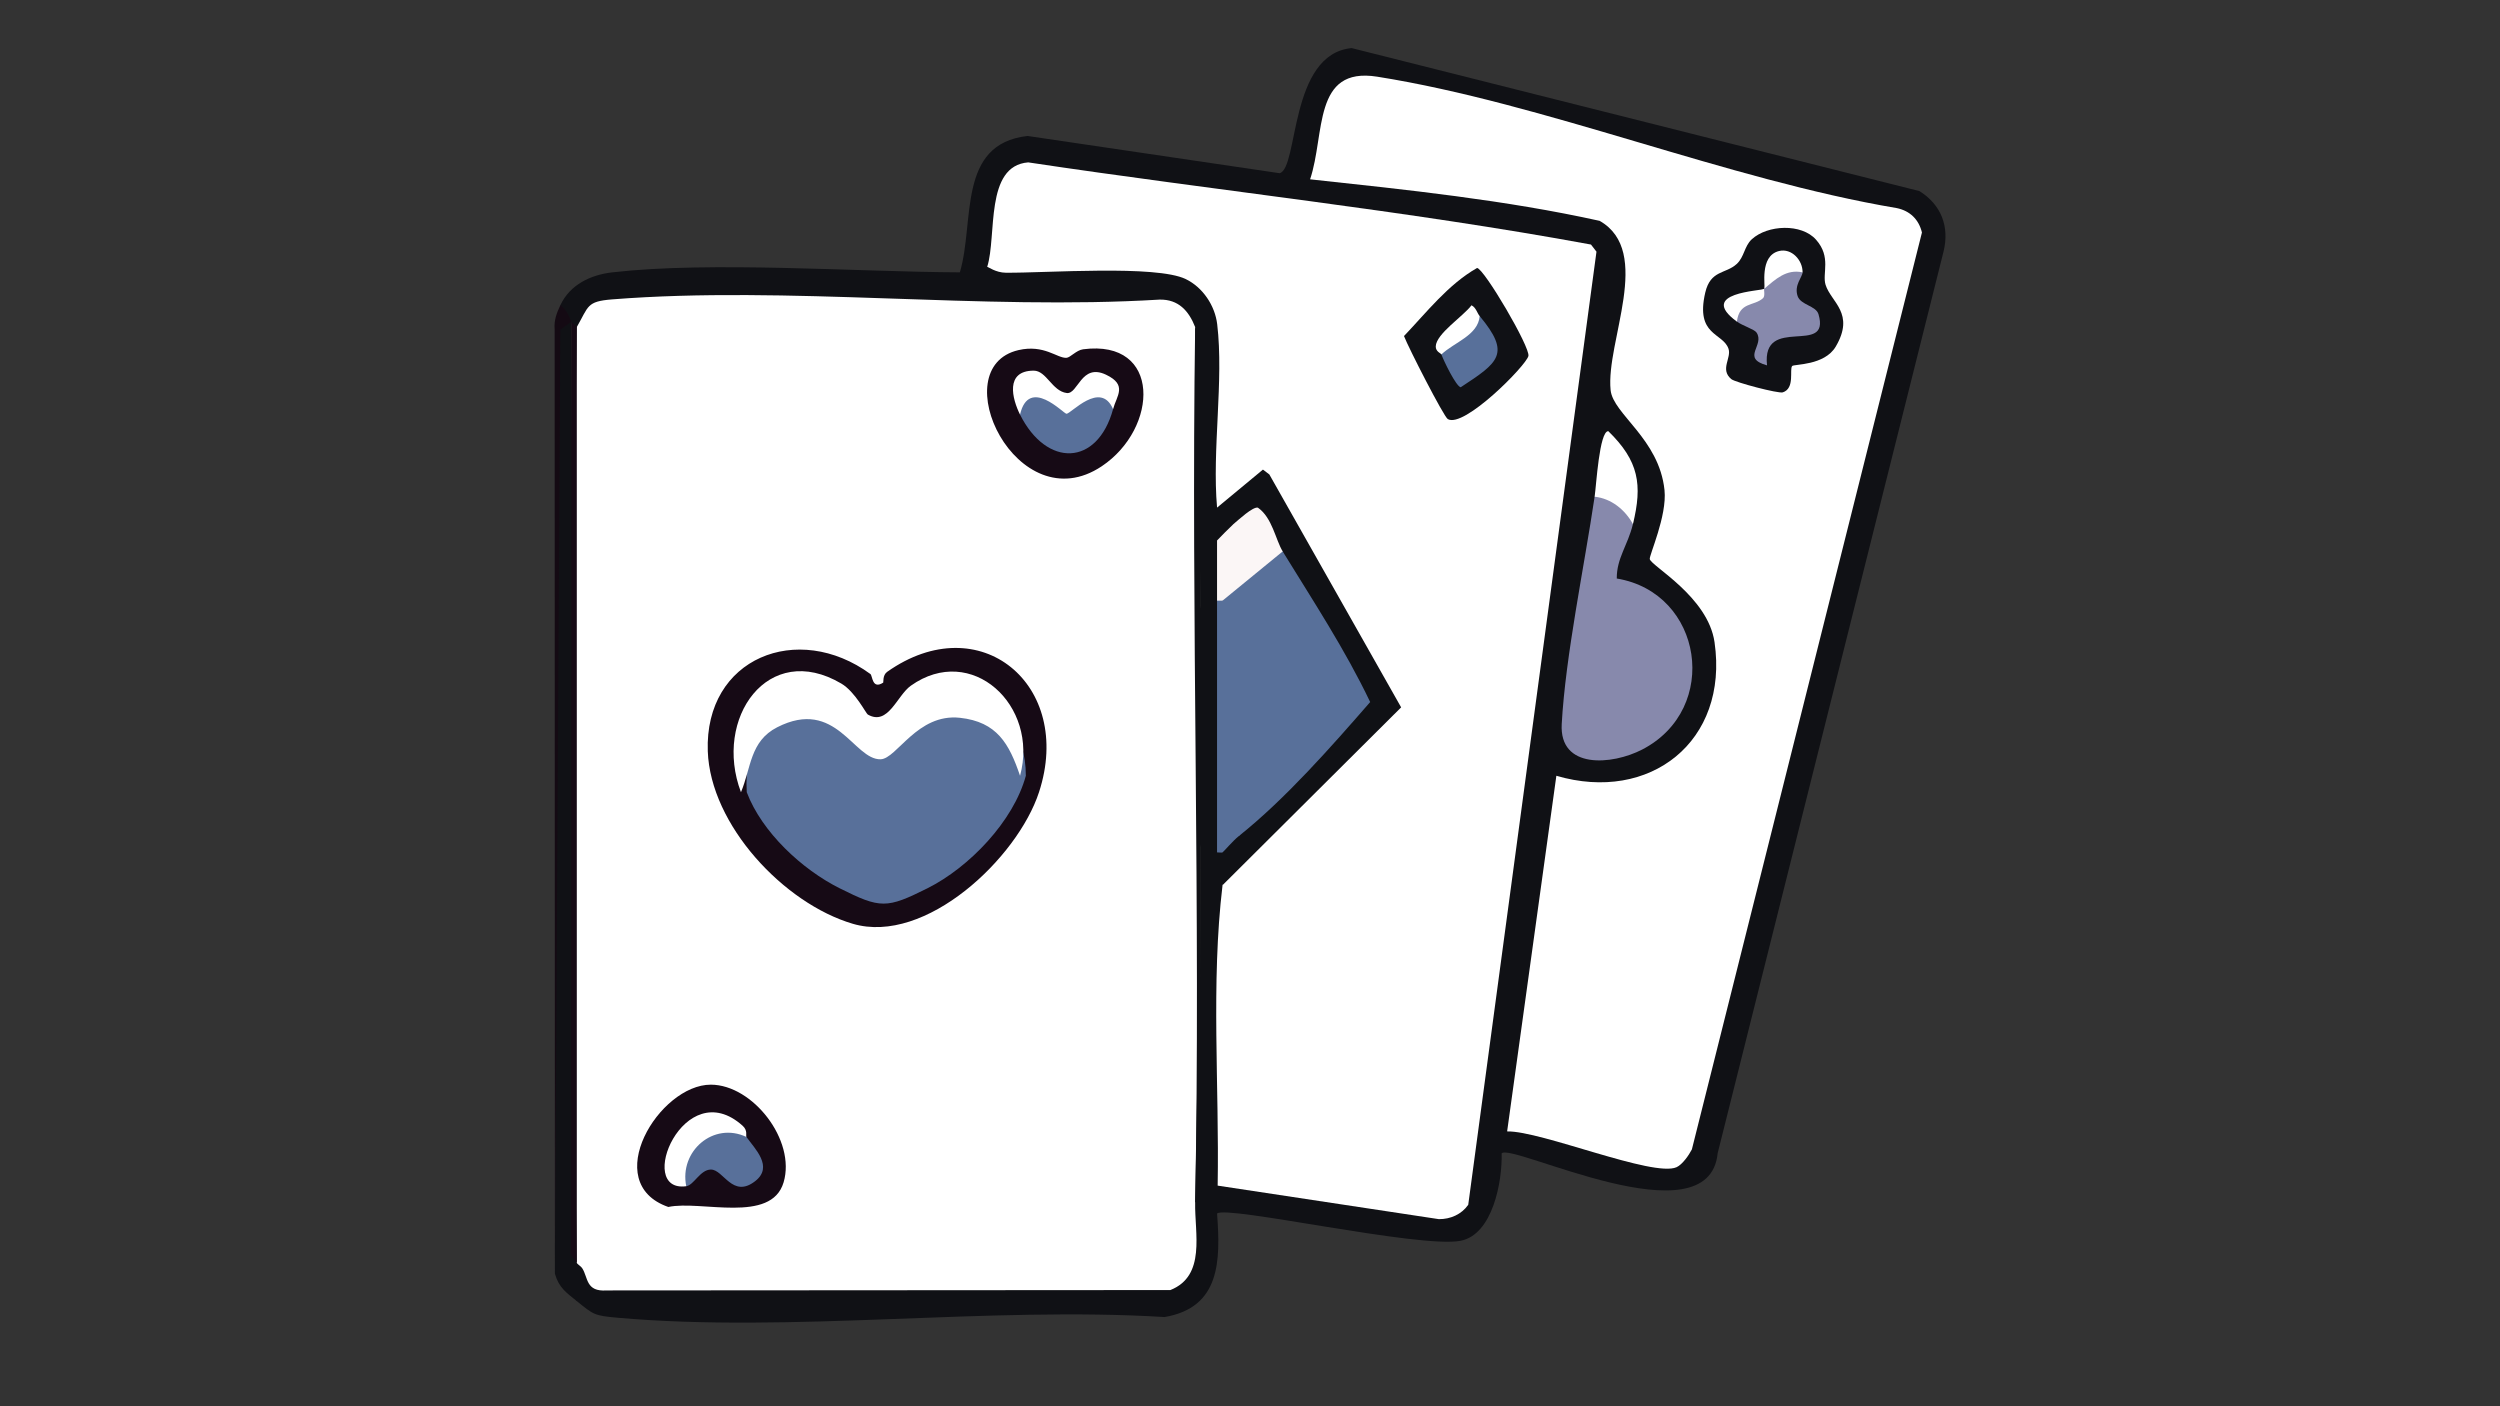 <?xml version="1.0" encoding="UTF-8"?>
<svg id="Calque_15" data-name="Calque 15" xmlns="http://www.w3.org/2000/svg" viewBox="0 0 1179.21 663.31">
  <rect x="0" y="0" width="1179.21" height="663.31" fill="#333333" stroke="none"/>
  <defs>
    <style>
      .cls-1 {
        fill: #fbf6f6;
      }

      .cls-2 {
        fill: #fff;
      }

      .cls-3 {
        fill: #140a13;
      }

      .cls-4 {
        fill: #58709a;
      }

      .cls-5 {
        fill: #160a15;
      }

      .cls-6 {
        fill: #8789ac;
      }

      .cls-7 {
        fill: #101115;
      }
    </style>
  </defs>
  <path class="cls-7" d="M452.75,128.47c7.1-23.87-1.46-60.54,31.91-64.34l118.91,17.57c8.98-2.26,4.41-56.18,33.97-59.02l267.82,67.45c10.25,6.41,14.31,16.75,11.35,28.63l-106.52,425.21c-4.14,41.91-97.37-5.13-101.88.06.32,13.25-4.2,38.32-19.43,41.24-19.17,3.67-110.69-16.91-114.81-12.86,1.67,22.29,1.58,44.31-24.75,48.82-83.15-5.11-175.98,7.6-257.98.33-11.08-.98-11.37-1.43-19.26-7.84-2.78-4.93-10.49-18.99,2.58-15.49,2.75-.8,6.03.98,9.87,5.35l266.46-.04c8.27-6.73,10.82-17.23,7.67-31.5l5.09-4.78c2.02-54.46,2.88-110.39,2.58-167.77,4.85-4.91,6.86-4.19,7.74,2.58.69-2.2,1.55-2.15,2.58,0,8.21-1.09,8.21,4.07,0,15.49l3.95,12.09c-1.96,41.72-2.25,83.45-.88,125.19l99.08,15.09c3.22,0,6.26-1.06,8.55-3.35l60.32-446.72c-87.4-13.81-174.98-26.53-262.72-38.15-9.94,8.15-14.36,21.88-13.27,41.21l-6.01,2.98c.89,8.3-9.29,9.95-12.91,2.58Z"/>
  <path class="cls-7" d="M574.06,239.45c6.14-4.52,11.61,1.34,7.74,7.74,4.11,6.23-1.4,11.48-7.74,7.74l-2.46,29.59c-.3,2.74-2.53,2.94-5.28,1.38-.04-43.91-.9-87.79-2.58-131.64-3.76.86-7.1-1.11-10.03-5.92-89.1-3.09-178.55-3.62-268.35-1.57-4.37,3.38-8.81,5.88-13.3,7.49-1.02,1.86-1.88,1-2.58-2.58.77,148.05,1.64,296.04,2.58,443.96,3.49-3.58,4.99-2.02,2.58,2.58-5.04,2.54-1.77,9.84-.9,14.33l-1.68,1.16c-4.87-3.96-8.43-6.26-10.32-12.91l1.22-445.85c1.04-4.49,2.83-6.94,6.52-3.27-5.27,1.04-5.47-3.17-5.16-7.74,4.54-9.7,14.3-14.31,24.52-15.48,46.57-5.33,114.9-.22,163.9,0,8.06.04,10.33-2.56,12.91-2.58.92-3.68,3.93-4.47,9.05-2.38l66.66-.44c29.12.99,38.11,15.49,38.84,42.93.62,23.18.84,52.47-6.13,73.47Z"/>
  <path class="cls-3" d="M269.48,151.7l-5.17,3.83-2.58,445.29-.11-445.42c-.38-4.33.93-7.67,2.69-11.44,2.71,1.94,4.01,4.74,5.16,7.74Z"/>
  <path class="cls-2" d="M563.73,154.28c2.22,137.47,2.9,275.42,0,412.98-.28,14.46,5.22,34.5-11.68,41.24l-265.91.18c-9.91.69-8.68-6.04-11.5-10.45-.64-1.01-2.33-1.89-2.58-2.58-2.43-145.01-2.23-296.64,0-441.38,5.66-9.8,4.53-12.09,16.63-13.05,82.92-6.56,174.45,5.22,258.3.1,8.86-.15,13.72,5.27,16.74,12.94Z"/>
  <path class="cls-2" d="M465.65,125.88c4.63-14.68-1.28-47.65,19.34-49.29,88.38,13.29,177.74,22.6,265.45,38.76l2.59,3.36-60.49,449.58c-3.17,4.51-8.37,6.81-13.86,6.76l-104.33-15.81c.82-47.04-3.24-95.25,2.3-141.69l4.36-11.63,72.95-72.64-58.22-104.27c-8.03,8.33-15.25,11.81-21.67,10.44-2.41-27.35,3.23-59.85.06-86.53-1.04-8.74-6.77-17.39-14.85-21.29-13.97-6.75-65.79-2.83-84.88-2.99-4.69-.04-8.28-2.77-8.73-2.76Z"/>
  <path class="cls-2" d="M710.89,533.66l23.22-167.74c44.08,12.95,81.38-16.18,74.61-63-3.11-21.48-29.75-35.8-30.55-39.2-.39-1.64,8.23-20.38,6.95-32.57-2.54-24.2-24.27-35.81-25.42-47.12-2.33-22.93,20.24-65.36-5.18-79.86-44.53-9.84-90.97-14.67-136.57-19.59,7.17-21.34,1.17-53.25,31.64-48.41,78.92,12.54,165.03,48.49,245.16,62,6.17,1.31,10.3,5.31,11.8,11.49l-108.52,432.5c-1.42,2.77-4.51,7.17-7.23,8.39-10.92,4.9-64-17.23-79.9-16.88Z"/>
  <path class="cls-6" d="M770.23,247.2c-2.5,10.25-7.67,15.97-7.63,25.68,40.67,6.7,49.11,61.44,12.01,80.66-14.25,7.38-39.16,9.43-37.97-12.03,1.8-32.39,10.62-74.1,15.52-107.22,6.39-10.05,19.63,1.87,18.07,12.91Z"/>
  <path class="cls-7" d="M576.64,417.55c.63-5.26,3.16-10.27,0-15.49-1.83-5.56,1.08-12.13,7.74-7.74l2.35-8.63c18.87-18,37.2-36.3,55-54.91l-35.32-58.65c-1.49-3.88-1.92-7.9-1.38-12.04-5.5-.38-9.65-5.15-12.45-14.33-4.01,3.39-7.61,3.87-10.78,1.42l-7.74-7.74,21.65-17.94,3.01,2.28,62.18,109.87-84.26,83.89Z"/>
  <path class="cls-7" d="M566.32,285.92c5.99,37.48,5.86,76.08,0,113.57,0,51,.58,102.46.04,153.62-.05,4.37,1.65,11.48-2.63,14.16,2.66-137.51-1.99-275.44,0-412.98.65,1.67,2.21,2.11,2.73,6.19,4.44,34.64-.34,88.38-.15,125.45Z"/>
  <path class="cls-7" d="M574.06,283.33c1.54,32.9,1.96,66.81,1.28,101.75,3.3,6.56,5.23,11.89-1.28,16.99-2.64.08-5.45-1.33-7.74-2.58,0-37.81.19-75.76,0-113.57,10.06-7.99,1.2-21.58,7.74-30.97,8.65,2.34,7.01,23.67,0,28.39Z"/>
  <path class="cls-2" d="M770.23,247.2c-3.73-6.77-10.19-12.06-18.07-12.91.79-5.35,2.23-30.96,6.45-30.92,14.45,14.08,16.15,25.26,11.62,43.83Z"/>
  <path class="cls-4" d="M584.38,394.32c-2.85,2.26-7.26,7.49-7.74,7.74-.45.23-1.69-.03-2.58,0v-118.73c.73-2.25,1.59-2.22,2.58,0l5.16,1.76-.5,98.64c4.15,2.35,6.71,6.23,3.08,10.59Z"/>
  <path class="cls-5" d="M272.07,154.28v441.38c-.37-1.03-3.83-3.2-2.74-6.18l.16-437.78c.27.7,2.07,1.54,2.58,2.58Z"/>
  <path class="cls-1" d="M605.03,260.1c2.92,8.41-20.39,27.02-28.39,23.23h-2.58v-28.39c.31-.45,6.98-7.1,7.74-7.74,2.47-2.07,9.14-8.3,11.52-7.75,6.81,4.71,8.38,15.25,11.71,20.65Z"/>
  <path class="cls-5" d="M410.54,317.91c1.07.78.75,7.46,6.03,4.09.23-.15-.35-3.51,1.89-5.1,43.7-30.88,88.12,6.15,71.64,56.7-10.15,31.16-53.55,72.24-87.83,62.14-32.52-9.58-67.19-46.62-68.42-81.4-1.55-44.03,42.42-61.46,76.68-36.43Z"/>
  <path class="cls-5" d="M480.4,165.14c12.07-2.79,18.21,3.87,22.62,3.64,1.83-.1,4.65-3.61,7.88-4.03,37-4.83,35.68,37.18,8.78,55.17-39.96,26.72-74.98-46.51-39.28-54.78Z"/>
  <path class="cls-5" d="M335.31,511.62c19.77.05,40.2,26.25,34.3,46.08-5.85,19.68-39.01,8.32-54.38,11.61-32.57-11.34-4.28-57.75,20.09-57.69Z"/>
  <path class="cls-7" d="M682.91,197.68c-1.91-1.12-18.56-33.65-20.67-39.17,10.75-11.27,20.83-24.33,34.47-32.11,3.3.26,25.23,37.55,24.21,41.54-1.17,4.61-30.4,34.18-38.01,29.74Z"/>
  <path class="cls-7" d="M845.36,172.63c-1.45,1.51,1.44,10.56-4.46,12.44-2.03.65-22.39-4.69-24.26-6.24-5.53-4.58.2-10.01-1.35-14.38-2.71-7.65-15.66-6.04-10.96-26.4,2.49-10.76,9.65-8.75,14.85-13.54,3.63-3.34,3.55-8.39,7.12-11.66,7.46-6.82,23.41-7.56,30.29.2,7.33,8.26,2.82,15.89,4.5,21.27,2.59,8.28,14.03,13.45,4.8,29.16-5.3,9-19.65,8.23-20.53,9.15Z"/>
  <path class="cls-4" d="M584.38,394.32l-7.77-9.01.02-101.98,28.39-23.23c14.35,23.32,29.42,46.23,41.27,71.04-18.05,20.75-40.08,45.82-61.91,63.18Z"/>
  <path class="cls-4" d="M483.87,365.93c-5.82,21.46-26.76,43.22-46.35,53.03-19.34,9.68-22.17,9.69-41.52,0-17.72-8.87-36.64-26.43-43.77-45.28-2.67-46.34,38.42-48.83,65.59-20.61,21.56-27.47,66.1-28.45,66.05,12.87Z"/>
  <path class="cls-2" d="M349.5,373.67c-13.16-34.78,12.79-71.66,47.36-51.23,6.52,3.85,11.62,14.1,12.46,14.59,9.62,5.52,13.75-8.94,20.3-13.59,28.6-20.33,60.54,9.22,51.52,42.49-5.11-15.12-10.86-25.45-28.36-27.36-20.12-2.19-29.8,19.36-37.4,19.57-12.7.34-21.01-29.25-48.77-15.11-12.92,6.58-12.29,19.21-17.11,30.64Z"/>
  <path class="cls-4" d="M525.02,192.99c-7.43,27.05-31.36,27.57-43.88,2.58-2.63-18.5,9.46-13.91,20.74-6.83,16.95-9.25,24.66-7.84,23.14,4.25Z"/>
  <path class="cls-2" d="M481.14,195.57c-3.72-7.42-7.19-20.72,6.45-20.74,6.01,0,8.66,9.65,15.56,10.55,5.37.71,6.77-14.24,18.54-8.64,10.19,4.86,5.08,9.85,3.32,16.23-5.9-13.71-19.84,2.22-21.97,2.2-1.36-.02-17.72-17.76-21.91.39Z"/>
  <path class="cls-4" d="M352.08,536.29c3.9,5.5,12.93,14.01,4.1,20.86-10.69,8.3-14.91-5.52-20.87-5.49-5.06.03-8.01,7.38-11.62,7.86-16-14.14,14.04-41.7,28.39-23.23Z"/>
  <path class="cls-2" d="M323.69,559.52c-24.37,3.29-1.06-53.45,26.63-28.49,2.48,2.24,1.37,4.71,1.76,5.26-15.51-7.35-31.75,6.65-28.39,23.23Z"/>
  <path class="cls-4" d="M679.89,167.18c-.64-6.86,11.7-14.99,18.07-18.07,14.85,17.82,8.92,21.82-8.98,33.56-2.24-.52-8.02-12.49-9.09-15.5Z"/>
  <path class="cls-2" d="M697.95,149.11c-.79,9.1-11.94,12.27-18.07,18.07-.18-.51-2.73-1.3-2.66-3.79.17-5.96,13.04-14.24,16.86-19.39,2.14,1.06,2.66,3.67,3.87,5.12Z"/>
  <path class="cls-6" d="M850.24,128.47c-.04,2.17-4.09,6.02-2.34,11.17,1.45,4.28,8.67,4.53,9.86,8.59,5.88,20.06-26.91-.14-24.28,24.11-12.56-3.47-.78-9.49-5-15.55-1.01-1.46-6.6-3.18-9.21-5.09-3.48-6.74-.57-11.17,8.71-13.29l4.2-2.19c2.02-10.24,11.33-18.17,18.07-7.74Z"/>
  <path class="cls-2" d="M850.24,128.47c-7.65-1.66-12.73,3.22-18.07,7.74.72-.72-2.5-15.46,6.95-17.8,5.98-1.48,11.23,4.38,11.12,10.05Z"/>
  <path class="cls-2" d="M832.17,136.21c-.33.28.58,3.41-.6,4.46-4.35,3.87-11.13,1.62-12.31,11.03-18.97-13.89,11.81-14.39,12.91-15.49Z"/>
</svg>